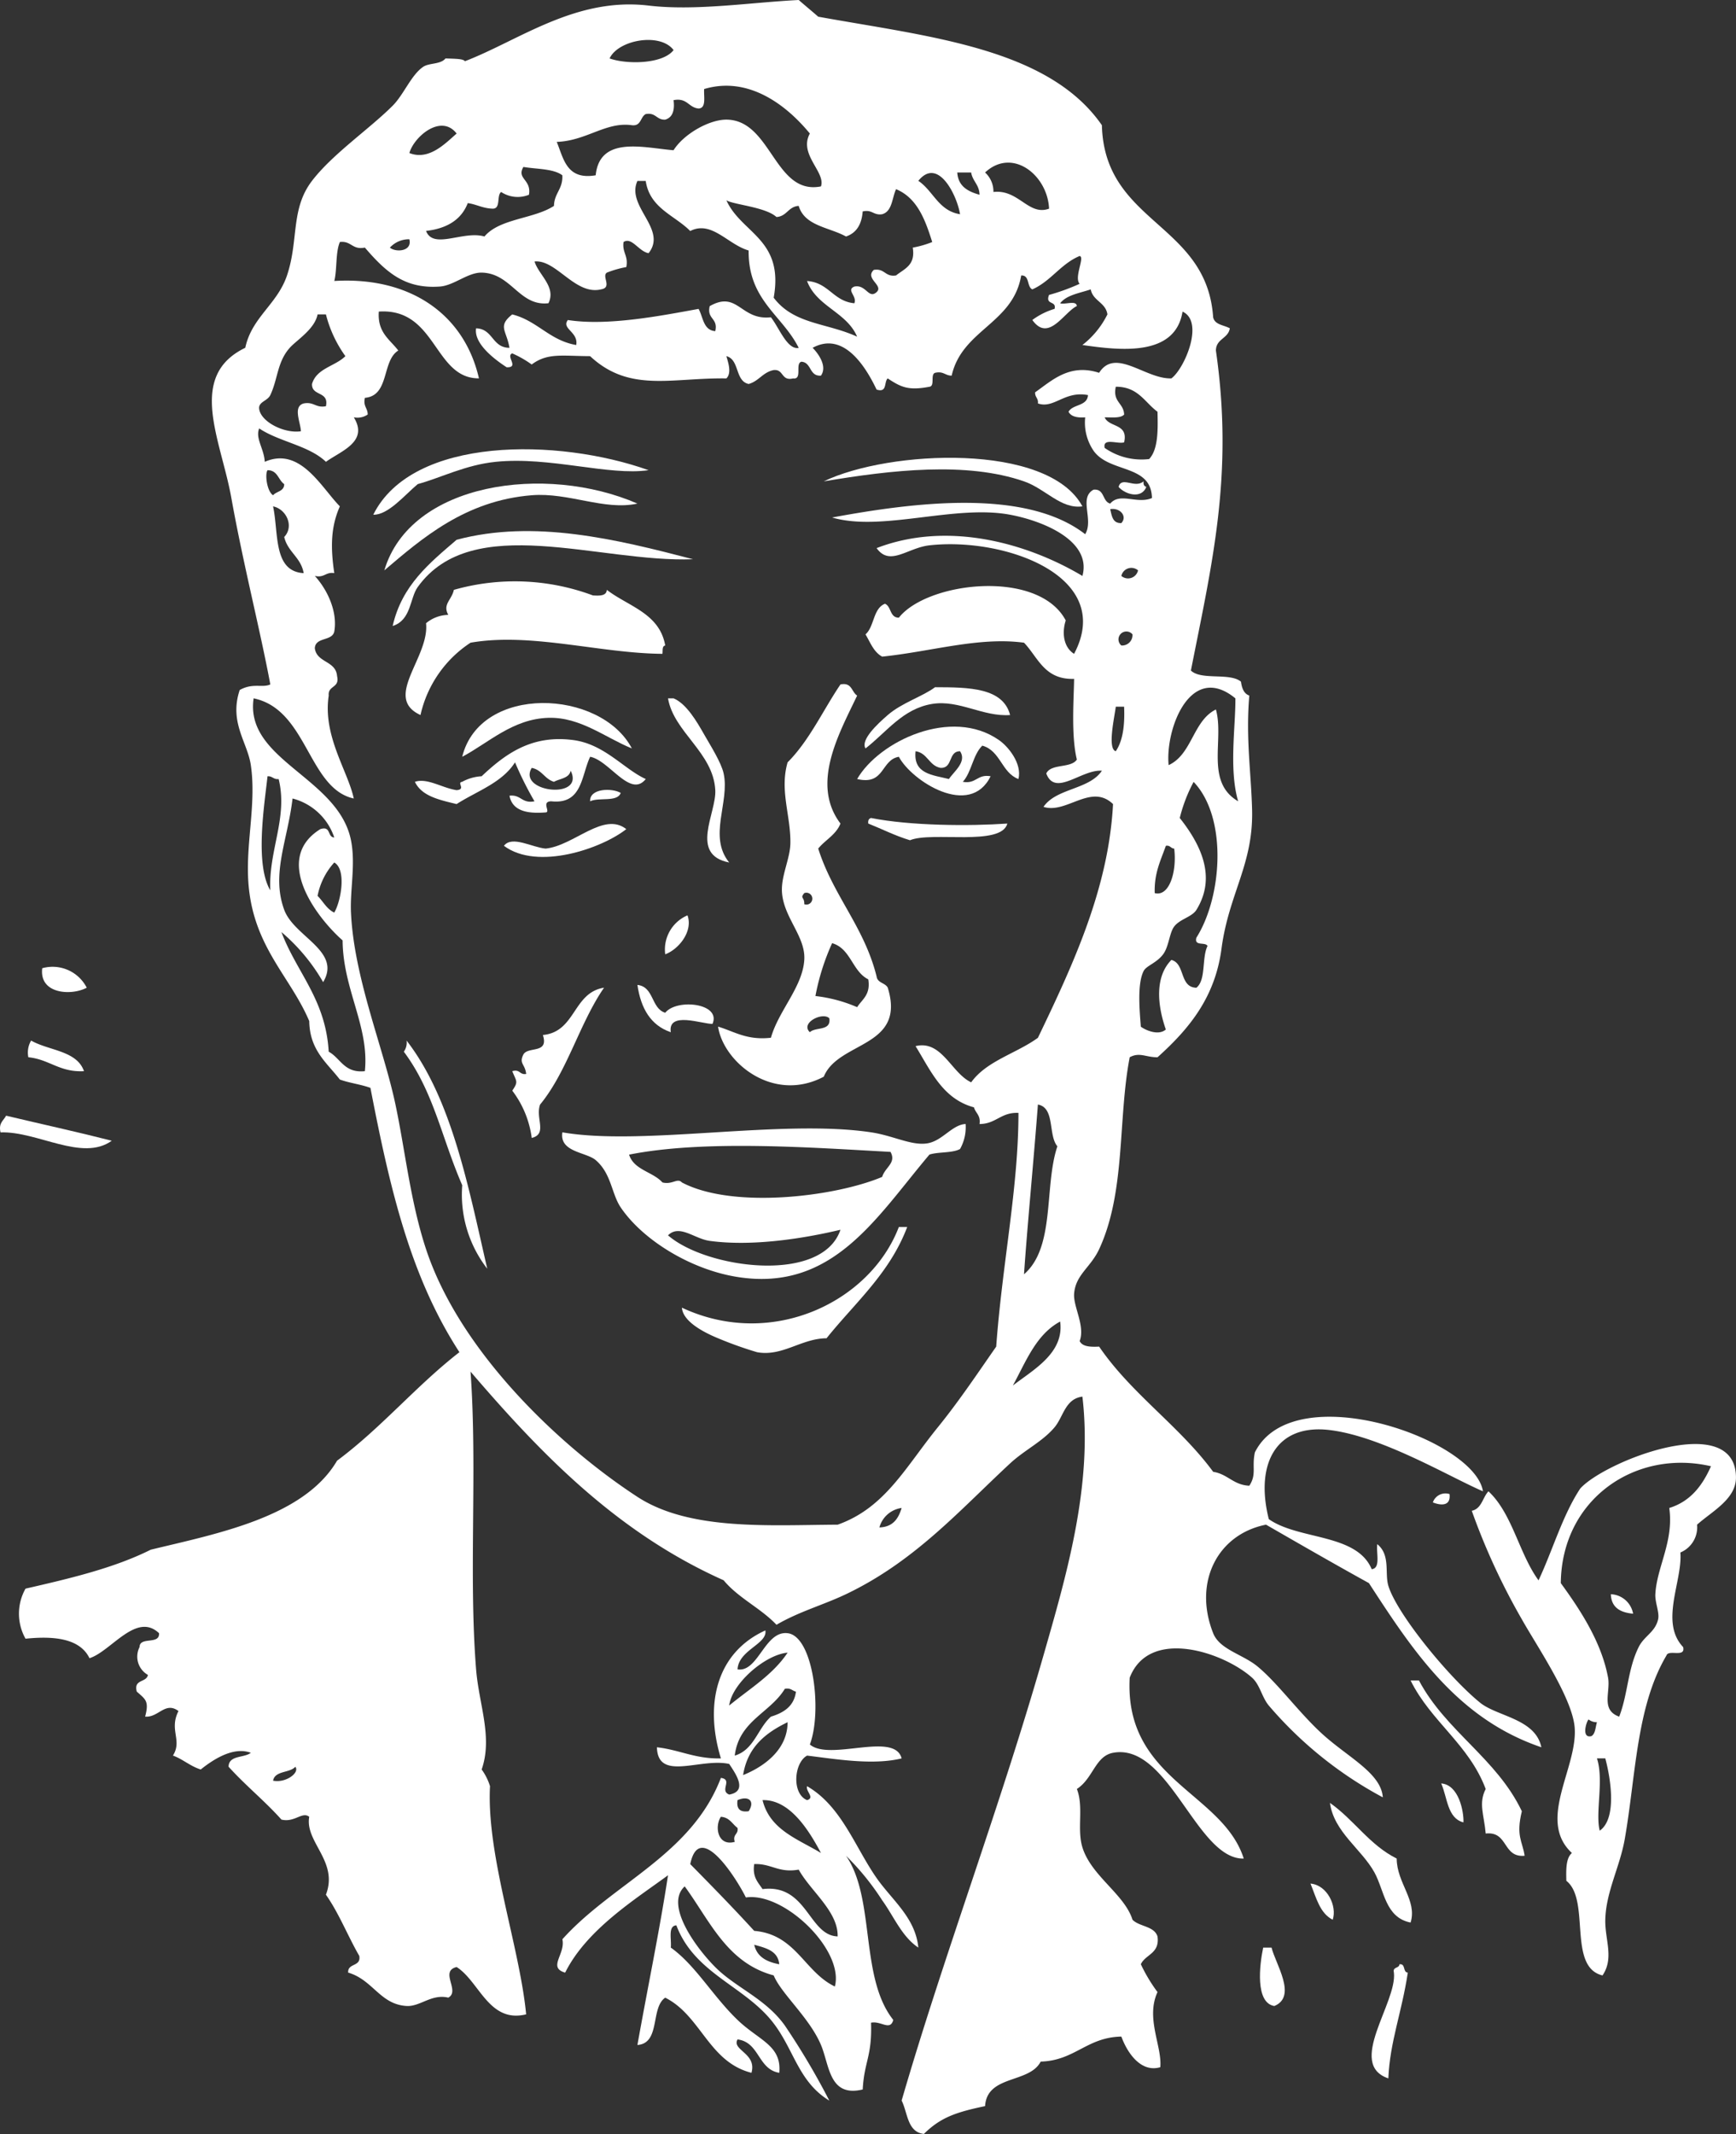 <svg fill="#FFF" xmlns="http://www.w3.org/2000/svg" viewBox="0 0 243.038 298.645">
  <rect x="0" y="0" width="243.038" height="298.645" fill="#333333" stroke="none"/>
  <title>Asset 4</title>
  <g>
    <path d="M90.8,65.8c-5.574.815-13.835-1.945-21.414-1.168-4.243.435-7.676,2.24-10.9,3.115-1.806,1.494-4.138,4.355-6.23,4.284C57.748,61.013,78.144,61.291,90.8,65.8Z" style="fill-rule: evenodd"/>
    <path d="M151.536,70.865c-3.029.41-5.148-2.455-8.175-3.5-8.052-2.789-18.537-1.6-28.035,0C124.434,62.971,146.726,61.909,151.536,70.865Z" style="fill-rule: evenodd"/>
    <path d="M89.238,70.475c-4.628,1.017-9.6-1.585-14.8-1.167C65.15,70.055,59.1,75.32,53.806,79.821,57.447,67.505,76.39,64.886,89.238,70.475Z" style="fill-rule: evenodd"/>
    <path d="M160.1,67.36c-.063.453.086.694.388.779-.692,1.747-2.983,1.048-3.892,0C157.037,66.577,158.871,68.427,160.1,67.36Z" style="fill-rule: evenodd"/>
    <path d="M97.026,78.263c-13.175.514-30.895-6.757-38.548,3.894-1.121,1.56-.881,4.609-3.505,5.45,1.29-5.719,5.188-8.829,8.955-12.069C74.765,72.653,86.258,75.456,97.026,78.263Z" style="fill-rule: evenodd"/>
    <path d="M92.743,91.5c-8.717-.056-18.4-3.029-26.866-1.557a16.371,16.371,0,0,0-7.009,10.123c-5.314-2.437,1.285-8.05.779-12.848a5,5,0,0,1,3.115-1.169c-.838-1.488.488-2.094.778-3.5a31.26,31.26,0,0,1,19.468.779c.965.057,1.891.072,1.948-.779,3,2.318,7.38,3.262,8.175,7.787C92.674,90.4,92.8,91.043,92.743,91.5Z" style="fill-rule: evenodd"/>
    <path d="M120,97.342c-2.5,5.267-6.55,12.348-2.335,17.911-.628,1.58-2.128,2.286-3.115,3.5,2.088,6.605,6.445,10.945,8.175,17.91.125.915,1.206.871,1.559,1.557,2.608,8.431-6.917,7.449-8.956,12.46-7.142,3.765-14.064-2.07-14.8-7.008,2.3.688,4.033,1.938,7.4,1.557,1.075-3.8,4.431-7.092,4.671-10.9.206-3.227-2.817-5.828-3.114-9.345-.2-2.334,1.14-4.762,1.169-7.008.049-3.865-1.526-7.357-.39-11.292,3.05-3.05,4.937-7.262,7.4-10.9C119.29,95.454,119.2,96.839,120,97.342Zm-7.4,29.2a.832.832,0,1,0,0-1.557C111.953,125.761,112.636,125.482,112.6,126.544Zm1.559,12.849a20.528,20.528,0,0,1,5.84,1.558c.707-1.111,1.907-1.727,1.558-3.894-2.255-1.12-2.439-4.311-5.063-5.061A32.265,32.265,0,0,0,114.158,139.393Zm-.779,5.062c.785-.772,3-.114,2.725-1.946C115.188,141.571,111.991,143.146,113.379,144.455Z" style="fill-rule: evenodd"/>
    <path d="M141.414,100.067c-3.8.266-7.139-2.162-10.9-1.557-4.116.662-6.382,3.932-9.344,6.23-.726-1.191,1.666-3.417,3.114-4.673,1.993-1.727,4.864-2.581,6.62-3.893C135.7,96.18,140.43,96.248,141.414,100.067Z" style="fill-rule: evenodd"/>
    <path d="M93.521,97.731H94.3c1.817.768,3.248,3.243,4.284,5.062.834,1.469,2.388,3.9,2.725,5.451.88,4.041-2.208,8.794.778,12.46-5.618-1.1-1.776-6.9-1.947-10.124C99.864,105.306,94.325,102.472,93.521,97.731Z" style="fill-rule: evenodd"/>
    <path d="M88.46,104.74c-3.68-1.479-7.183-4.411-11.681-4.284-5,.144-8.424,3.535-12.071,5.453C67.222,95.727,84.1,96.425,88.46,104.74Z" style="fill-rule: evenodd"/>
    <path d="M142.581,109.023c-2.366-.879-2.51-3.978-5.06-4.672-1.321,1.274-1.488,3.7-2.727,5.062,1.894.336,2-1.116,3.893-.779-2.908,5.916-11.051.662-12.849-2.725-2.548.435-1.934,4.034-5.84,3.114,3.08-5.312,13.207-10.1,19.859-5.451C141.187,104.5,143.108,106.879,142.581,109.023Zm-9.734,0c.68-1.039,2.56-2.407,1.558-3.893-1.688,0-.968,2.407-2.725,2.335-1.637-.31-1.808-2.084-3.5-2.335C127.828,108.331,130.568,108.448,132.847,109.023Z" style="fill-rule: evenodd"/>
    <path d="M90.405,109.023c-2.16,2.72-5.091-2.613-7.786-3.114-1.253,2.638-1.078,6.709-5.452,6.229-1.451.038-.025,1.52-.778,1.557-2.682.218-4.672-.26-5.062-2.336,1.622-.2,1.718,1.138,3.5.779a47.734,47.734,0,0,1-2.725-5.451c-1.809,2.863-5.33,4.016-8.179,5.841-2.4-.587-4.876-1.093-5.839-3.115,1.736-.579,3.805.858,5.839,1.167,1.358-.114-.031-1.053.78-1.167a6.374,6.374,0,0,1,2.725-.779c3.3-3.109,7-5.849,12.849-5.062C84.652,104.16,87.345,107.639,90.405,109.023Zm-10.511-1.168c-.216,1.083-1.507,1.09-2.337,1.558-1.3-.383-1.689-1.685-3.115-1.948C72.374,110.883,81.934,111.984,79.894,107.855Z" style="fill-rule: evenodd"/>
    <path d="M86.9,110.969c-.479,1.34-3.065.57-4.283,1.169C82.509,110.311,85.694,110.244,86.9,110.969Z" style="fill-rule: evenodd"/>
    <path d="M141.024,115.253c-.822,3.233-10.612,1.063-13.627,2.336-2.095-.631-3.891-1.561-5.841-2.336-.064-.452.087-.693.389-.779C127.473,115.574,135.759,115.626,141.024,115.253Z" style="fill-rule: evenodd"/>
    <path d="M87.68,116.032c-3.41,2.7-12.423,5.848-17.132,2.336,1.129-1.482,3.969.232,5.841.39C80.361,118.353,84.5,113.53,87.68,116.032Z" style="fill-rule: evenodd"/>
    <path d="M96.247,128.1c.8,2.2-1.171,4.723-3.116,5.452A5.191,5.191,0,0,1,96.247,128.1Z" style="fill-rule: evenodd"/>
    <path d="M12.142,138.225c-2.084,1.139-6.685.935-6.229-2.725A5.364,5.364,0,0,1,12.142,138.225Z" style="fill-rule: evenodd"/>
    <path d="M89.238,137.836c2.343.252,1.9,3.294,3.893,3.894,1.606-2.02,7.877-1.344,6.619,1.558-1.408.041-6.3-1.833-5.84,1.167C91.1,143.5,89.715,141.122,89.238,137.836Z" style="fill-rule: evenodd"/>
    <path d="M84.566,138.225c-3.444,4.992-5.144,11.729-8.954,16.354-.691,1.894,1.08,4.11-1.17,4.672a13.909,13.909,0,0,0-2.725-6.619c.894-1.3.58-1.265,0-2.726,1.1-.321,1.008.549,1.945.39-.14-1.4-1.044-1.427-.387-2.726.646-1.171,3.6-.035,2.725-2.725C80.628,144.41,80.19,138.912,84.566,138.225Z" style="fill-rule: evenodd"/>
    <path d="M4.357,145.624c2.474,1.419,6.4,1.393,7.4,4.282-3.429.184-4.834-1.656-7.788-1.946A3.3,3.3,0,0,1,4.357,145.624Z" style="fill-rule: evenodd"/>
    <path d="M56.921,145.624c6.282,8.124,8.6,20.208,11.292,31.927a16.9,16.9,0,0,1-3.5-11.68c-2.912-6.687-3.979-13.071-8.177-18.69A2.179,2.179,0,0,0,56.921,145.624Z" style="fill-rule: evenodd"/>
    <path d="M15.647,159.641c-4.134,2.978-10.412-1.348-15.574-1.168-.307-1.347.433-1.644.779-2.336C5.78,157.309,10.789,158.4,15.647,159.641Z" style="fill-rule: evenodd"/>
    <path d="M135.184,157.3a6.235,6.235,0,0,1-.779,3.5c-1.095.592-3,.371-4.283.779-7.421,8.766-13.5,19.239-26.867,17.132-6.572-1.036-13.272-5.185-16.353-9.734-1.3-1.922-1.3-4.732-3.5-6.62-1.338-1.145-5.105-1.1-4.671-3.893,11.167,1.95,30.646-1.885,43.219,0,3.088.462,5.588,1.863,7.788,1.557C131.9,159.729,133.269,157.391,135.184,157.3ZM88.07,161.588c.689,2.166,3.325,2.386,4.673,3.893,1.421.347,2.074-.687,2.725,0,7.115,3.754,21.441,2.007,28.035-.778.409-1.367,2.025-1.956,1.167-3.5C113.61,160.6,98.61,159.487,88.07,161.588Zm11.292,12.07c-2.153-.291-4.225-2.375-5.841-.779,5.348,4.668,21.564,6.849,24.142-.779C112.52,173.322,105.359,174.469,99.362,173.658Z" style="fill-rule: evenodd"/>
    <path d="M127.008,171.712c-2.452,6.5-7.31,10.6-11.292,15.573-3.542.028-6.187,2.6-9.734,1.948a53.849,53.849,0,0,1-5.453-1.948c-1.768-.729-4.923-2.263-5.061-4.281,12.553,5.884,26.355-.779,30.37-11.292Z" style="fill-rule: evenodd"/>
    <path d="M237.588,213.372a3.822,3.822,0,0,1-2.337,3.895c.315,4.008-2.931,9.74.39,13.239.358,1.527-2.055.282-2.337,1.169-4.234,7.152-4.275,16.759-5.84,25.7-.681,3.885-2.637,7.391-2.725,11.29-.064,2.775,1.261,5.368-.39,7.789-4.924-1.176-1.641-10.559-5.062-13.239-.041-1.6-.065-3.178.778-3.894-4.943-4.583.805-11.892.39-17.522-.307-4.16-5.3-11.437-7.4-15.186a92.626,92.626,0,0,1-7.008-15.184c1.4-.293,1.509-1.866,2.336-2.725,3.357,3.131,4.27,8.708,7.01,12.46,1.992-4.237,3.362-9.1,5.84-12.85,3.415-3.809,21.755-11.014,21.8-1.559C243.054,209.8,239.676,211.5,237.588,213.372Zm-19.079,8.179c2.656,3.647,5.7,8.222,6.62,13.238.364,2.005-1.062,4.516,1.556,5.451,1.243-3.223,1.169-6.584,2.725-9.734.779-1.576,2.324-2.089,2.726-3.9.212-.95-.448-2.329-.39-3.5.2-3.806,2.613-7.4,1.948-12.069,2.975-.919,4.645-3.143,5.84-5.841C228.988,202.748,218.636,209.773,218.509,221.551Zm4.283,21.414c.578-.33.562-1.253.778-1.946a1.835,1.835,0,0,1-1.168-.389C222.084,240.912,221.358,243.323,222.792,242.965ZM223.96,256.2c2.436-1.705,1.543-7.276.779-10.124H223.57C224.569,249.112,223.319,253.678,223.96,256.2Z" style="fill-rule: evenodd"/>
    <path d="M202.933,209.09c.205,1.786-1.311,1.572-2.336,1.168A1.863,1.863,0,0,1,202.933,209.09Z" style="fill-rule: evenodd"/>
    <path d="M225.517,223.107a3.3,3.3,0,0,1,3.115,2.726C226.849,225.667,225.587,224.986,225.517,223.107Z" style="fill-rule: evenodd"/>
    <path d="M197.482,235.178h1.17c3.784,7.117,10.89,10.914,14.405,18.3-.852,3.494.084,4.175.389,6.23-3.131.276-2.25-3.46-5.45-3.114-.219-2.6-1.04-4.215,0-6.23C205.662,244.131,200.315,240.913,197.482,235.178Z" style="fill-rule: evenodd"/>
    <path d="M201.766,249.584c2.484.189,3.179,3.983,3.115,5.452C202.609,254.451,202.644,251.561,201.766,249.584Z" style="fill-rule: evenodd"/>
    <path d="M186.192,252.309c3.36,2.352,5.532,5.891,9.344,7.789.008,3.416,2.9,5.862,1.946,8.955-3.552-.695-3.666-4.47-5.06-7.009C190.618,258.766,186.747,256.388,186.192,252.309Z" style="fill-rule: evenodd"/>
    <path d="M183.465,263.6c2.347.2,3.746,3.15,3.115,5.061C184.764,267.753,184.262,265.532,183.465,263.6Z" style="fill-rule: evenodd"/>
    <path d="M176.846,272.557h1.168c.551,2.273,3.628,6.848.39,8.177C175.705,280.287,176.328,274.984,176.846,272.557Z" style="fill-rule: evenodd"/>
    <path d="M195.926,274.892c.9-.117.431,1.125,1.166,1.17-.854,5.634-2.509,9.677-2.725,14.8-5.887-1.972,1.245-10.579.78-14.8C194.931,275.2,195.89,275.507,195.926,274.892Z" style="fill-rule: evenodd"/>
    <path d="M107.149,228.17c.33,1.9-3.751,2.732-3.894,5.451,2.9.454,3.8-5.437,7.009-5.062,3.606.419,4.87,10.939,3.115,15.575,2.772,2.389,11.854-1.869,12.849,1.946-4.034,1-9.386.074-13.239-.39-1.857,1.022-2.158,5.358,0,6.231,1.143-.331-.231-1.253,0-1.947,4.816,2.772,6.715,8.537,9.734,12.849,2.167,3.1,5.438,5.553,5.842,9.734-2.312-1.537-3.424-4.36-5.062-6.619a35.93,35.93,0,0,0-5.062-6.23c4.133,5.964,1.89,17.048,6.619,22.974-.442,1.594-1.725.091-3.115.389.157,4.727-.958,5.431-1.167,9.344-4.715,1.128-4.633-3.36-5.842-6.229-1.608-3.82-5.582-7.184-6.617-9.734-6.557-1.753-8.946-7.669-12.461-12.459-3.031,2.753,2.2,9.376,4.671,11.679,2.811,2.619,6.769,4.179,9.345,7.789a101.934,101.934,0,0,1,6.23,10.512c-4.484-2.727-4.962-7.42-8.176-11.291-4.035-4.862-10.751-6.641-13.238-13.239-1.212.087-.659,1.937-.78,3.114,3.461,2.465,5.856,6.772,9.345,10.125,3.023,2.9,6.2,3.554,5.841,7.4-3.011-.494-2.739-4.271-5.841-4.673-.847,1.509,2.734,1.927,1.947,4.673-6-1.527-7.055-8-12.071-10.514-2.093,1.41-.624,6.384-3.893,6.62,1.481-8.289,3.145-16.235,4.283-23.752-4.482,3.306-11.385,7.562-14.4,13.628-2.494-.723.079-2.586-.39-4.672,7.063-7.863,18.074-11.778,22.194-22.584,1.727.246-.256,1.786,1.167,2.337,2.7-.477.817-3.016,0-4.284-4.019-.9-10.005,2.519-10.122-2.335,3.152.348,5.361,1.644,8.955,1.556C98.584,238.4,100.361,231.257,107.149,228.17Zm-5.062,10.512c2.844-2.349,6.1-4.279,8.177-7.4C107.113,231.564,102.453,235.617,102.087,238.682Zm7.787-2.336c-2.062,3.388-6.428,4.473-7.009,9.344,2.7-.8,3.21-3.8,5.063-5.45,1.785-.552,3.233-1.439,3.505-3.5C110.906,236.613,110.689,236.181,109.874,236.346Zm-5.84,12.07c2.164-.867,6.214-3.1,6.23-7.4C107.2,242.5,104.649,244.487,104.034,248.416Zm-.779,3.5q-.272,1.828,1.559,1.557C105.707,252.088,104.858,251.239,103.255,251.921Zm3.5,0c1.02,4.17,4.94,5.444,8.177,7.4C113.217,256.08,110.541,251.809,106.759,251.921Zm-3.894,5.84c-.32-1.1.55-1.009.39-1.947-.745-.553-1.115-1.478-2.335-1.556C100.007,255.652,100.486,258.425,102.865,257.761Zm-6.23,3.116c3.028,3.073,6.043,6.157,8.957,9.345,5.857.5,6.992,5.729,11.291,7.787,1.334-5.07-7.094-13.26-12.459-12.461C103.264,263.165,97.941,254.546,96.635,260.877Zm10.124,3.5c6.248-.771,6.452,6.5,10.514,6.62.079-3.494-3.775-6.32-5.452-9.345-2.837.5-3.8-.866-6.229-.778C105.308,262.719,106.148,263.436,106.759,264.38Zm2.337,10.512c-.182-1.893-1.883-2.268-3.5-2.725C105.974,273.863,107.349,274.563,109.1,274.892Z" style="fill-rule: evenodd"/>
    <path d="M172.174,45.946c-.229,1.459-1.932,1.443-1.948,3.115,2.513,17.411-.565,29.877-3.5,44.777,1.446,1.407,5.453.257,7.007,1.557.13.908.4,1.678,1.168,1.947-.51,5.947.248,10.655.39,15.965.2,7.666-3.258,11.728-4.284,19.468-.891,6.719-4.417,11.114-8.956,15.185-1.644.01-2.514-.754-3.894,0-1.669,8.64-.537,18.815-4.282,26.867-1.2,2.57-3.3,3.564-3.5,6.229-.136,1.808,1.574,4.506.778,6.619.375.792,1.494.841,2.725.779,4.531,6.632,11.233,11.09,15.966,17.521,2.027.309,2.821,1.849,5.06,1.947,1.055-1.609.326-2.582.779-4.672,5.355-10.724,30.8-1.874,31.928,5.452-4.772-2.063-14.1-7.662-21.414-8.567-7.54-.933-10.515,4.711-8.568,12.46,4.189,2.951,12.3,1.976,14.408,7.009,1.289-.138.611-2.245.778-3.505,1.884,1.529,1.015,4.064,1.557,5.842,1.182,3.872,8.381,12.732,12.849,16.352,2.38,1.928,7.751,2.238,8.566,6.231-11.725-3.98-17.955-13.454-24.14-22.973-4.851-2.678-9.63-5.428-14.406-8.179-6.8,1.348-10.215,8.068-7.4,15.187.91,2.306,4.15,2.948,6.229,4.672,2.828,2.348,5.711,6.359,8.955,9.345,3.6,3.317,8.337,5.538,8.566,8.955a55.221,55.221,0,0,1-15.965-12.849c-.976-1.18-1.23-2.9-2.335-3.893-3.955-3.542-14.38-7.106-17.134,0-.785,14.288,13.025,16.043,15.966,25.309-6.583.172-10.484-16.262-18.3-14.8-2.5.467-2.78,3.593-5.062,5.062.987,2.525-.017,5.6.778,8.177,1.239,4,5.881,6.538,7.01,10.122.958.99,3.032.864,3.5,2.337.337,2.411-1.666,2.486-2.334,3.892a22.93,22.93,0,0,0,2.334,3.895c-1.687,3.669.66,7.58.391,10.514-2.7.8-4.611-1.977-5.451-4.284-4.841.091-6.5,3.362-11.293,3.5-1.59,3.081-7.513,1.831-7.787,6.23-4.14.865-6.244,1.606-8.567,3.894-2.329-.267-2.251-2.939-3.114-4.672,5.9-20.311,13.745-40.951,19.858-62.3,3.169-11.065,6.92-23.729,5.45-36.212-2.414.3-2.658,2.808-3.893,4.283-1.671,2-4.2,3.18-6.229,5.062-7.136,6.621-13.369,13.72-22.973,18.3-3.18,1.517-6.561,2.427-9.734,4.284-2.207-2.335-5.345-3.743-7.4-6.229-14.893-6.655-25.491-17.6-35.432-29.2.977,13.7-.282,28.362.778,41.663.391,4.911,2.356,9.5.778,14.018a7.915,7.915,0,0,1,1.169,2.335c-.511,9.677,4.145,22.436,5.06,31.928-5.215,1.289-6.538-4.6-9.734-6.619-2.444.595.552,3.357-1.166,4.283-2.354-.56-3.932,1.281-5.841,1.168-3.709-.217-4.7-3.652-8.177-4.672-.082-1.38,1.827-.771,1.557-2.336-1.616-2.8-2.85-5.976-4.672-8.567,1.8-4.671-2.974-7.361-2.335-10.9-.982-.789-2.041.843-3.894.388-2.325-2.608-5.064-4.8-7.4-7.4.041-1.646,2.18-1.194,3.114-1.947-2.5-.941-5.42,1.063-7.007,2.337-1.486-.463-2.469-1.426-3.894-1.949,1.348-2.14-.581-3.574.777-6.23-1.872-1.389-2.791.941-4.67.78.591-2.209.031-2.421-1.169-3.5-.478-1.774,1.366-1.229,1.559-2.335a2.939,2.939,0,0,1-1.17-3.894c.026-1.534,2.849-.267,2.725-1.947-3.184-3.019-6.734,2.563-9.734,3.5-1.275-2.617-4.61-3.176-8.954-2.725a7.13,7.13,0,0,1,0-7.009C9.8,220.9,16,219.433,21.1,216.877c9.091-2.218,21.438-4.506,26.088-12.459,6.187-4.585,11.067-10.479,17.131-15.185-6.831-10.513-9.706-22.726-12.459-36.989-1.326-.492-2.958-.678-4.283-1.169-1.808-2.348-4.222-4.086-4.282-8.177-2.758-6.5-8.214-10.689-8.568-20.247-.194-5.23,1.144-10.44.389-15.575-.468-3.2-3.07-5.98-1.556-10.513,1.848-1.033,3.161-.262,4.283-.778-1.373-7.428-3.8-16.863-5.452-26.088-1.459-8.159-6.269-17.055,1.948-21.026.9-4.273,4.476-6.072,5.841-10.124,1.663-4.942.472-9.283,3.5-13.238,2.879-3.757,8.009-7.235,11.291-10.513,1.55-1.546,2.612-4.333,4.285-5.451.838-.561,2.428-.31,3.114-1.168,1.484.056,2.431.041,2.725.389,7.574-2.912,15.473-9,25.7-7.787,6.57.781,14.32-.445,21.025-.779.9.79,1.831,1.546,2.727,2.336,15.492,2.806,32.229,4.372,39.715,15.186.361,13.785,14.666,13.627,15.576,26.867C170.054,45.471,171.343,45.478,172.174,45.946ZM85.345,8.177c2.31.843,7.413.833,8.955-1.168C92.443,4.514,86.538,5.569,85.345,8.177Zm28.034,10.512c-3.1-3.78-8.448-8.13-14.8-6.229-.068,1.1.333,2.671-.78,2.725-1.427-.129-1.571-1.542-3.5-1.168.184,1.483-.165,2.431-1.169,2.726-1.231.064-1.3-1.036-2.726-.779-.775.391-.614,1.722-1.945,1.558-3.637-.511-6.353,2.19-10.514,2.336.977,2.4,1.392,5.359,5.451,4.672.562-5.6,6.787-3.832,10.9-3.505,1.419-2.265,4.984-4.294,7.4-4.282,6.323.029,6.721,10.626,13.237,9.345C115.629,24.083,111.772,21.61,113.379,18.689ZM57.311,21.415c2.752,1.1,5.052-1.37,6.617-2.726C61.764,15.88,57.971,19.107,57.311,21.415Zm80.6,2.726a3.6,3.6,0,0,1,1.168,2.726c3.527-.407,4.908,3.391,7.788,2.336C146.672,24.536,141.748,20.568,137.909,24.141ZM74.052,27.256a4.191,4.191,0,0,1-3.892-.389c-.669.5-.008,2.328-1.168,2.336-1.4-.033-2.25-.606-3.505-.779-.906,2.339-2.931,3.559-5.84,3.893,1.021,2.661,5.213-.094,8.175.78,2.136-2.539,6.908-2.438,9.735-4.284.032-1.784,1.274-2.36,1.169-4.283-1.264-.942-3.568-.846-5.451-1.167C72.284,25.047,74.434,25.1,74.052,27.256Zm54.513-1.947c2.1,1.4,2.818,4.19,5.84,4.672C133.98,27.323,131.317,21.894,128.565,25.309Zm8.567,1.947c-.023-1.406-.972-1.885-1.17-3.115h-1.946C134.147,26.086,135.51,26.8,137.132,27.256ZM90.8,35.432c-1.372-.236-2.359-2.322-3.505-1.558-.207,1.507.7,1.9.389,3.5a14.526,14.526,0,0,0-2.724.779c-.758.509.779,2.061-.78,2.336-3.644.9-6.3-4.214-9.344-3.894.561,1.867,3.069,3.557,1.947,5.841-4.081.472-5.178-4.2-9.346-4.283-1.922-.039-3.886,1.8-5.84,1.947-4.8.35-7.44-1.856-10.514-5.451-1.787.359-1.88-.974-3.5-.78-.624,1.454-.374,3.78-.779,5.452,10.511-.632,18.169,4.57,20.248,13.628-6.323.047-5.924-9.877-14.017-9.345-.219,2.943,1.554,3.9,2.725,5.452-2.329,1.434-1.2,6.323-4.674,6.619-.28,1.19.4,1.419.39,2.336a2.53,2.53,0,0,1-1.945.389c2.116,3.439-1.816,4.717-3.9,6.23-2.384-2.288-6.548-2.8-9.344-4.673-.572,1.388.681,2.826.778,4.673,4.954-2.172,7.891,3.561,10.513,6.23-1.25,2.839-1.329,5.641-.779,9.344-1.228-.19-1.374.7-2.725.391,1.922,2.133,3.183,5.161,2.725,7.786-.3,1.386-2.643.731-2.725,2.336.27,2.066,2.952,1.722,3.115,3.9.41,1.707-1.317,1.278-1.168,2.725-.868,5.665,2.713,10.6,3.505,14.406-6.4-1.406-6.477-12.463-14.019-14.017-1.272,8.661,11.86,11.043,13.629,19.858.675,3.367-.149,6.922,0,10.124.427,9.187,4.544,18.891,6.229,26.866,1.371,6.485,2.088,13.6,4.284,20.248,4.747,14.367,18.762,27.6,29.591,34.653,7.331,4.774,18.517,3.935,28.035,3.892,6.629-2.353,9.478-8.03,14.017-13.626,3.053-3.763,5.791-7.882,8.176-11.292.842-11.556,3.119-22.281,3.115-32.707-2.455-.12-3.13,1.542-5.449,1.557.186-1.224-.555-1.521-.78-2.335-4.39-1.19-6.044-5.118-8.177-8.567,3.677-.9,5.011,3.777,7.787,5.063,2.174-3.02,6.343-4.041,9.344-6.231,4.936-10.271,9.9-20.921,10.514-32.706-3.086-2.969-6.512,1.426-9.734.388,1.784-2.628,6.422-2.4,8.177-5.061-2.861-.2-6.544,3.71-7.787.389.66-1.416,3.458-.694,4.282-1.947-.835-3.4-.41-8.759-.388-11.291-4.161.135-5.041-3.007-7.009-5.062-6.3-.855-12.948,1.237-19.858,1.947-1.185-.631-1.658-1.976-2.335-3.115,1.248-1.087,1.048-3.623,2.724-4.283.916.382.647,1.949,1.946,1.947,4-5.056,19.542-6.839,23.363.389-.593,1.853-.239,3.806,1.169,4.672,5.769-10.893-9.772-16.355-20.248-15.185-3.083.345-5.539,3-7.4.389,9.986-3.85,21.124-.686,28.813,3.895,1.337-4.868-5.381-7.678-10.122-8.566-7.756-1.455-17.959,2.423-24.921.389,11.609-2.149,27.128-4.094,35.432,2.336,1.232-2.034-.947-5.083,1.17-6.23,1.581-.156,1.2,1.657,2.335,1.946,1.385-1.62,3.743.126,5.841-.778-.083-4.766-5.942-3.458-8.176-6.619a7,7,0,0,1-1.17-4.673c-1.118.081-1.977-.1-2.334-.779.6-1.092,2.626-.748,2.725-2.336-3.305-.629-4.752,1.96-7.01,1.169.089-.737-.437-.86-.388-1.559,2.332-1.628,4.8-4.075,8.955-2.725,2.275-3.6,6.507.915,10.124.779,1.852-1.391,4.642-7.941,1.557-9.345-1.024,6.328-8.68,5.445-14.018,4.673a12.414,12.414,0,0,0,3.5-4.284c-.25-1.694-2.025-1.868-2.336-3.5-1.55.527-3.379.774-4.283,1.947.684.224,2.287-.47,2.336.39-1.806.861-3.959,5.13-6.229,1.946a10.04,10.04,0,0,1,3.114-1.557c.292-1.2-1.342-.474-.778-1.948a29.393,29.393,0,0,0,4.283-1.556c-.815-.935.786-3.768,0-3.894-2.651,1.114-4.009,3.519-6.619,4.672-.8-.367-.332-2.006-1.558-1.947-1.15,6.768-8.274,7.563-9.734,14.018-.917.008-1.147-.671-2.335-.39-.674.237.028,1.847-.78,1.947-2.977.563-3.989.048-5.84-1.168-.548.492-.022,2.054-1.559,1.558-1.467-3.08-4.564-8.228-8.954-5.841.8.8,2.094,2.587,1.167,3.894-1.671.113-1.28-1.836-2.725-1.947-.946.224.182,2.519-1.167,2.336-1.708.41-1.281-1.316-2.725-1.168-1.521.3-2.078,1.559-3.505,1.947-1.927-.412-1.252-3.423-3.115-3.893.247.889.772,2.348,0,3.114-7.741-.11-13.559,2.028-19.08-3.114-3.961-.017-5.962-.487-8.177,1.167a14.8,14.8,0,0,0-2.725-1.557c-.971.368,1.047,2.006-.78,1.946-1.845-1.2-4.607-3.354-4.282-5.45,2.4.064,2.217,2.715,4.672,2.725-.4-2.443-1.708-3,.39-4.673,3.527.887,5.2,3.63,8.955,4.284.337-1.839-2.114-2.274-1.168-3.5,5.635.881,13.25-.642,18.3-1.557.654,1.163.65,2.985,2.336,3.115.434-1.862-1.212-1.642-.778-3.5,3.947-2.24,4.312,2.034,8.566,1.558,1.135,1.412,2.288,4.6,3.893,4.282-2.289-4.59-7.091-6.665-7.007-13.628-2.934-.847-5.181-4.248-8.179-2.726-2.192-2.219-5.656-3.169-6.23-7.008H89.238C87.608,28.9,93.483,32.056,90.8,35.432ZM123.5,29.981c-1.23.191-1.375-.7-2.725-.389-.137,1.811-.876,3.018-2.337,3.505-2.34-1.3-5.8-1.464-6.62-4.284-1.465.092-1.649,1.467-3.114,1.558-1.52-1.4-5.976-1.721-7.008-2.336,2.1,4.648,8.093,5.4,6.62,13.628,2.829,3.745,7.363,3.486,11.679,5.451-1.477-3.455-5.669-4.2-7.009-7.788,3.04.206,3.657,2.833,6.62,3.115.422-1-1.182-1.856,0-2.336,1.65-.345,1.98,1.8,3.114.779,1.046-.952-1.71-1.887-.389-3.115,1.55-.252,1.565,1.03,3.116.778,1.142-.933,2.749-1.4,2.337-3.893a14.452,14.452,0,0,0,2.725-.78c-.99-3.164-2.12-6.185-5.062-7.4C124.872,27.716,124.923,29.583,123.5,29.981ZM54.584,34.654c.8.688,3.154.564,2.727-1.168A3.612,3.612,0,0,0,54.584,34.654ZM44.46,44c-.4,2.073-2.918,3.582-3.893,4.673-1.765,1.975-1.654,4.352-2.725,6.619-.4.847-1.7.929-1.557,1.947.247,1.795,3.489,3.454,5.839,3.115-.021-1.181-1.175-3.464.39-3.893,1.445-.276,1.67.664,3.115.389.466-2.153-2.015-1.358-1.947-3.115.642-2.214,3.243-2.467,4.672-3.893A17.21,17.21,0,0,1,45.629,44ZM157.377,58.016c-.5.537-1.69.385-2.725.389.617,1.461,3.338.814,2.725,3.5-.884.284-3.036-.7-2.725.779a9.015,9.015,0,0,0,6.23,1.558c1.249-1.348,1.237-3.954,1.167-6.62-1.8-1.316-2.712-3.516-5.839-3.5C155.741,56.278,157.322,56.384,157.377,58.016ZM38.23,69.308c.476-.565,1.556-.522,1.559-1.558-.844-.584-.907-1.948-2.337-1.947C37.064,66.385,37.372,68.768,38.23,69.308Zm4.284,10.9c-.38-2.213-2.235-2.955-2.725-5.061,1.42-1.49.308-3.894-1.559-4.283C39.032,74.607,38.215,79.966,42.514,80.209ZM156.989,73.2c.85-.9-.117-2.174-1.559-1.948C155.651,72.2,155.763,73.258,156.989,73.2Zm0,7.4a1.433,1.433,0,0,0,2.335-.779A1.433,1.433,0,0,0,156.989,80.6Zm0,9.733a1.462,1.462,0,0,0,1.557-1.557A1.106,1.106,0,1,0,156.989,90.333Zm6.618,16.743c3.3-1.507,3.4-6.208,6.619-7.787,1.19,4.246-1.544,10.122,3.115,12.849-1.307-4.469-.353-10.461-.388-14.407C166.689,92.591,163.114,101.992,163.607,107.076Zm-7.4-1.946c1-1.464,1.277-3.655,1.167-6.231H156.21C156.023,100.387,155.008,104.806,156.21,105.13ZM37.842,124.6c-.261-5.605,2.5-10.187,1.168-15.575-.735.087-.858-.439-1.558-.389C37.046,112.448,35.638,120.91,37.842,124.6Zm127.323-10.124c3.333,4.2,4.982,8.556,2.336,12.849-.619,1.005-2.308,1.281-3.114,2.336-.683.9-.739,2.816-1.558,3.9-.939,1.235-2.342,1.578-2.725,2.336-.922,1.819-.551,5.627-.389,7.787.757.546,2.506,1.271,3.5.389-1.185-3.38-1.568-7.36.778-9.734,1.96.506,1.1,3.835,3.5,3.893,1.378-1.089.736-4.2,1.558-5.84-.288-.621-1.906.089-1.558-1.168,3.586-5.658,4.411-16.769-.389-21.8A21.676,21.676,0,0,0,165.165,114.474ZM39.789,127.323c1.388,3.79,8.071,5.758,5.45,10.124a26.547,26.547,0,0,0-5.839-7.009c2.126,5.662,6.19,9.385,6.619,16.743,1.676.918,2.163,3.028,5.06,2.725.65-6.25-3.07-11.45-3.114-18.3-3.512-3.08-9.928-11.35-3.116-15.574,1.538-.5.943,1.133,1.948,1.168a8.374,8.374,0,0,0-5.84-5.452C40.265,117.645,37.942,122.283,39.789,127.323Zm121.871-2.336c2.062.539,3.118-3.041,2.727-6.229-.5-.022-.54-.5-1.168-.39C162.512,120.387,161.568,122.169,161.66,124.987Zm-117.2.39c.786.773,1.274,1.841,2.337,2.336.958-1.633,1.725-6.04,0-7.009A9.663,9.663,0,0,0,44.46,125.377Zm98.9,52.953c4.417-3.8,2.784-12.294,4.672-17.911-1.317-1.539-.3-5.407-2.727-5.84C144.722,162.31,143.805,171.753,143.361,178.33ZM141.8,193.9c2.853-2.211,7.218-4.539,6.62-8.954C145.04,186.759,143.636,190.545,141.8,193.9Zm-18.689,19.859c1.892-.056,2.668-1.225,3.115-2.725A3.749,3.749,0,0,0,123.113,213.763ZM38.23,249.2c1.806.363,3.769-1.141,3.115-1.946C40.561,248.15,38.491,247.769,38.23,249.2Z" style="fill-rule: evenodd"/>
  </g>
</svg>
